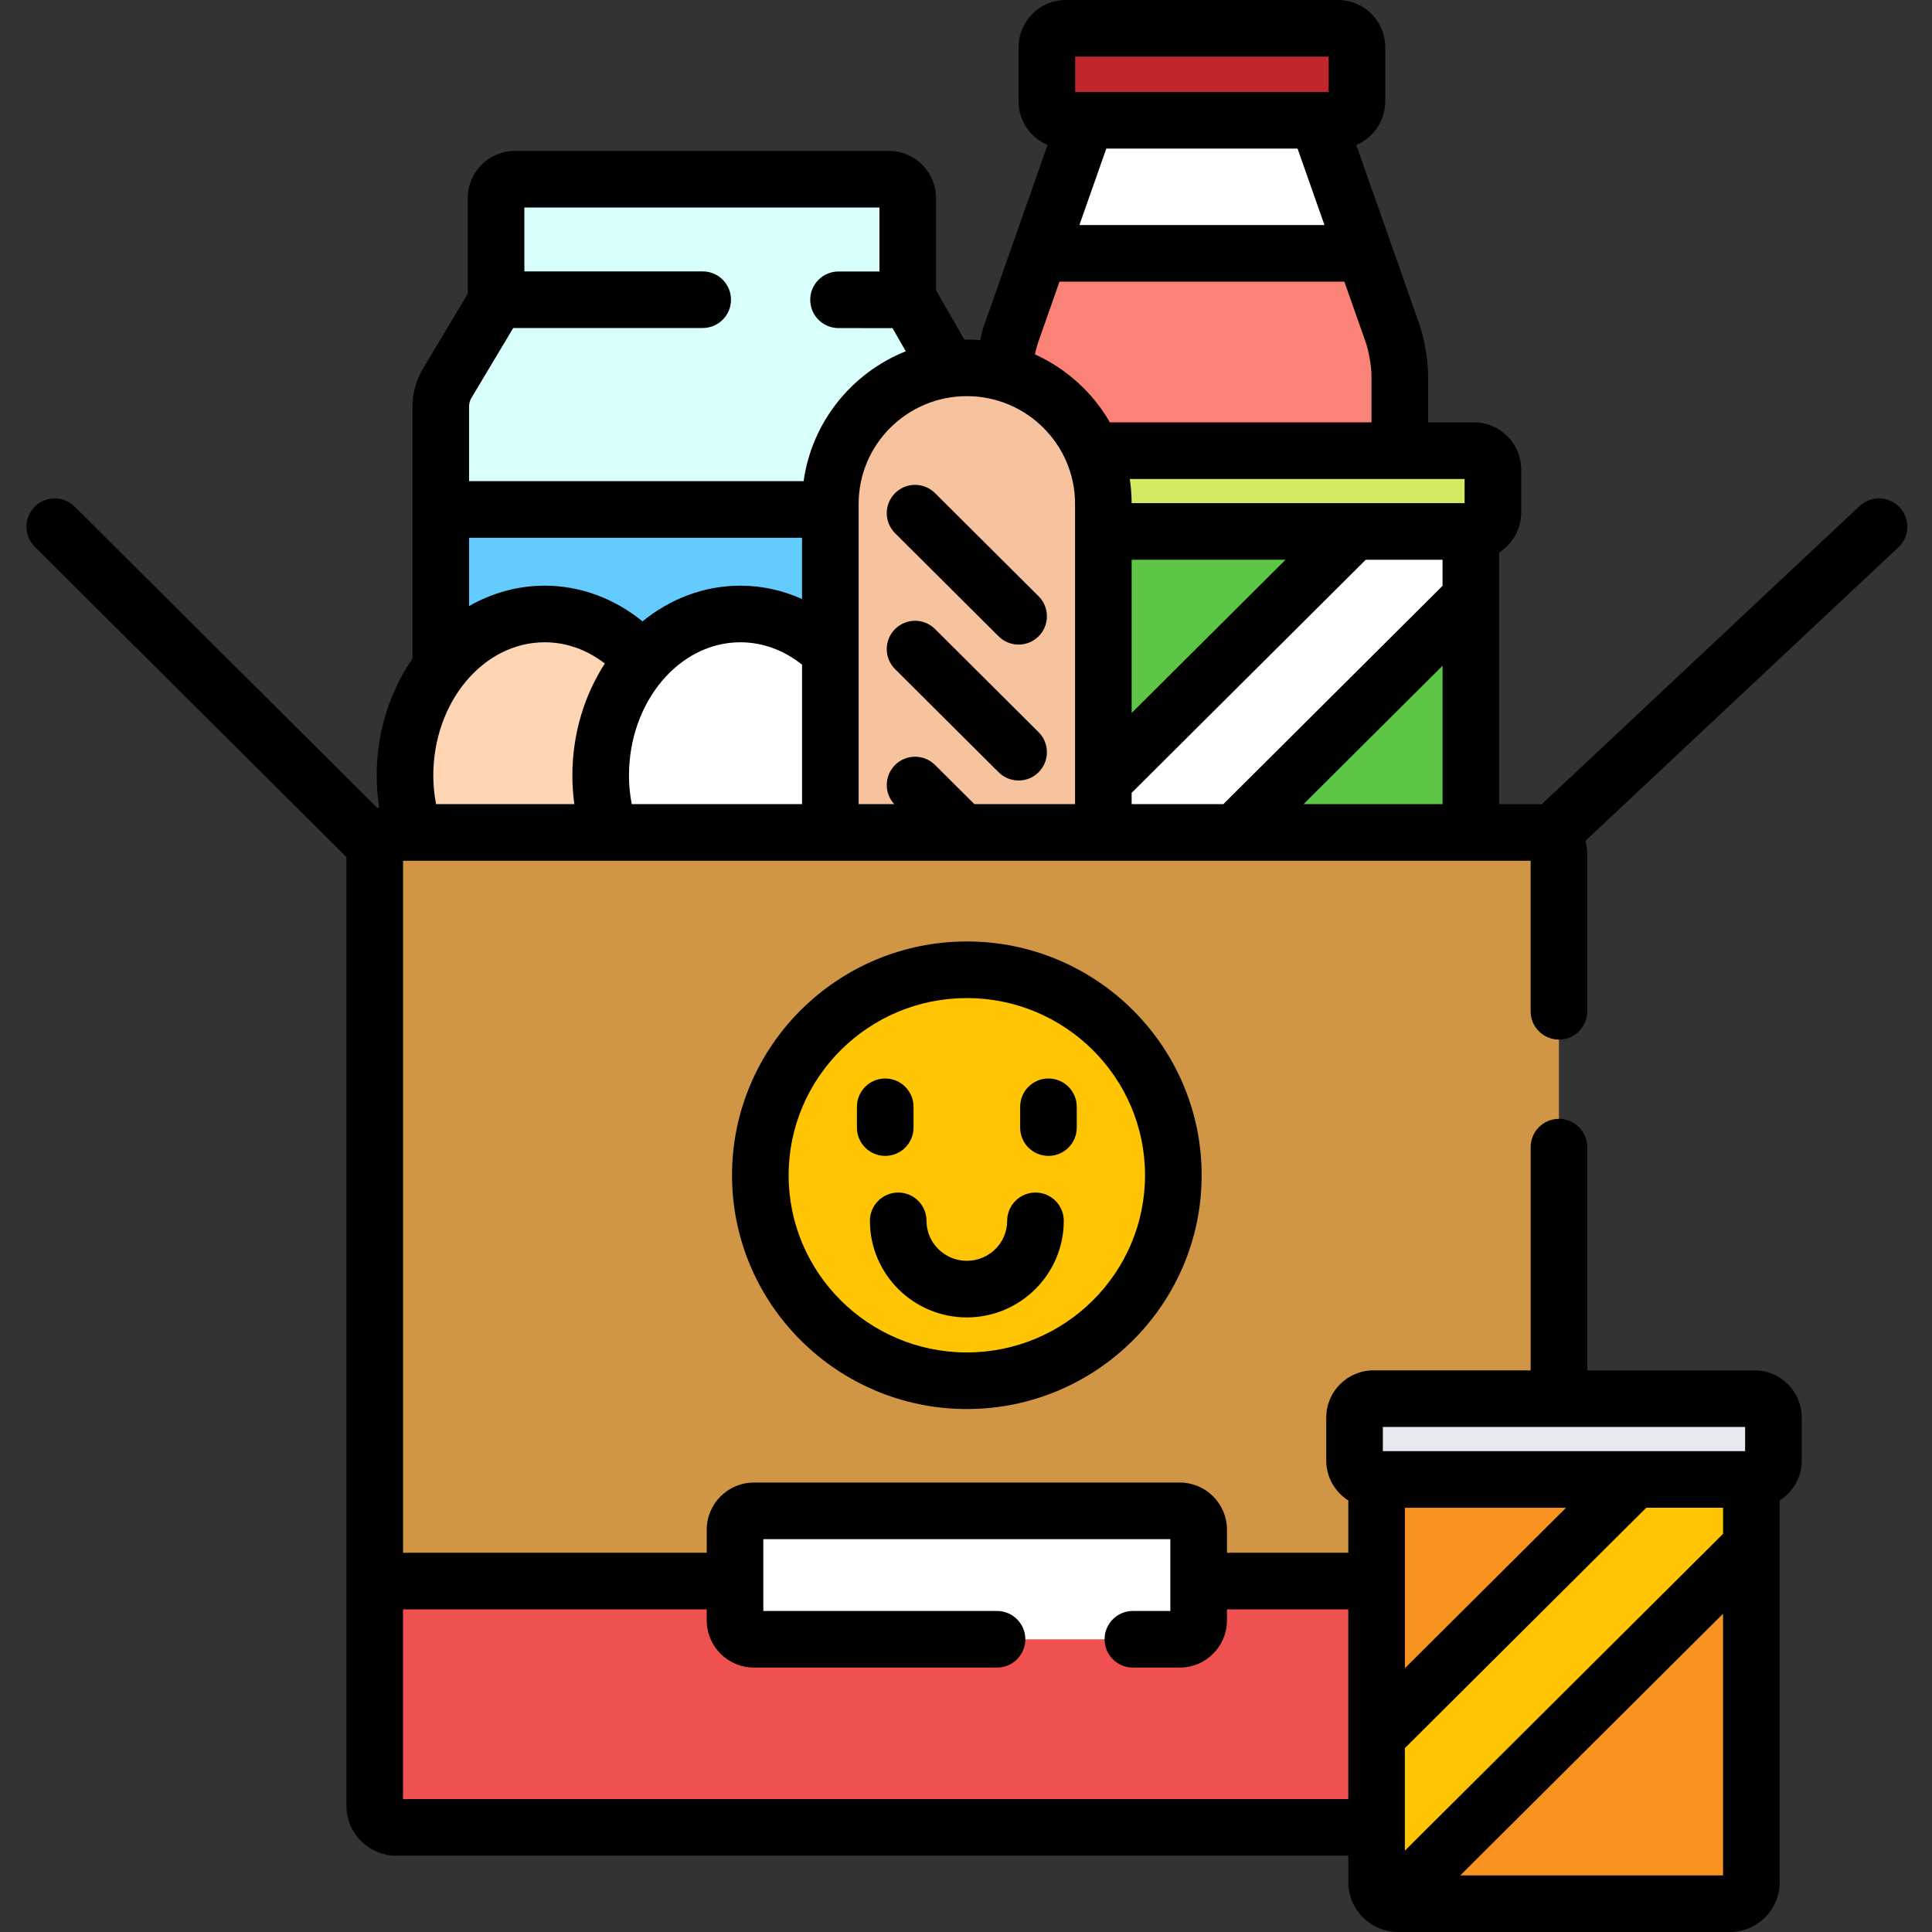 <svg height="512pt" viewBox="-7 0 512 512.001" width="512pt" xmlns="http://www.w3.org/2000/svg"><rect x="-7" y="0" width="512" height="512.001" fill="#333333" stroke="none"/><path d="m354.582 67.141-12.402-35.262h-61.312l-12.406 35.262zm0 0" fill="#fff"/><path d="m282.535 119.445v-.004c.031-.004.059-.012.094-.012h81.328v-19.961c0-3.125-.852-8.098-1.887-11.047l-7.488-21.281h-86.121l-7.484 21.281c-.977 2.77-1.773 7.305-1.871 10.438 10.578 2.984 19.188 10.633 23.43 20.586zm0 0" fill="#fb8276"/><path d="m352.609 26.879c0 2.75-2.25 5-5 5h-72.176c-2.75 0-5-2.25-5-5v-14.379c0-2.75 2.25-5 5-5h72.176c2.75 0 5 2.25 5 5zm0 0" fill="#c0272d"/><path d="m285.398 140.844h97.395v79.762h-97.395zm0 0" fill="#5dc647"/><path d="m351.84 140.844-66.441 66.16v13.602h34.895l62.496-62.234v-17.527zm0 0" fill="#fff"/><path d="m383.633 119.43h-101.004c-.035 0-.066.012-.098.012 1.844 4.32 2.863 9.074 2.863 14.066v7.336h98.238c2.75 0 5-2.25 5-5v-11.414c0-2.75-2.25-5-5-5zm0 0" fill="#d5e962"/><path d="m233.855 79.453h-.297v-26.965c0-2.75-2.25-5-5-5h-99.102c-2.75 0-5 2.25-5 5v27.438l-13.133 21.965c-.832 1.391-1.516 3.855-1.516 5.473v69.562c6.777-8.727 16.602-14.215 27.535-14.215 10.098 0 19.25 4.688 25.926 12.273v.004c6.68-7.59 15.828-12.277 25.93-12.277 9.086 0 17.402 3.797 23.848 10.086v-39.289c0-18.266 13.66-33.352 31.363-35.695zm0 0" fill="#d9fffd"/><path d="m137.344 162.711c10.098 0 19.25 4.684 25.926 12.273 6.68-7.59 15.828-12.273 25.93-12.273 9.086 0 17.402 3.797 23.848 10.086v-37.789h-103.238v41.914c6.777-8.723 16.602-14.211 27.535-14.211zm0 0" fill="#64cbff"/><path d="m154.73 220.605c-1.637-4.508-2.547-9.551-2.547-15.062 0-11.969 4.246-22.785 11.086-30.559-6.676-7.59-15.828-12.273-25.926-12.273-20.445 0-37.016 19.176-37.016 42.832 0 5.512.906 10.555 2.547 15.062zm0 0" fill="#ffd5b3"/><path d="m213.047 220.605v-47.809c-6.445-6.289-14.762-10.086-23.852-10.086-20.438 0-37.012 19.176-37.012 42.832 0 5.512.906 10.555 2.543 15.062zm0 0" fill="#fff"/><path d="m285.398 220.605v-87.098c0-19.895-16.195-36.023-36.176-36.023-19.984 0-36.176 16.129-36.176 36.023v87.098zm0 0" fill="#f7c39f"/><path d="m357.809 392.07h-.84c-2.75 0-5-2.25-5-5v-11.414c0-2.75 2.25-5 5-5h49.164v-144.371c0-3.125-2.57-5.684-5.707-5.684h-302.406c-3.141 0-5.711 2.559-5.711 5.684v252.301c0 3.125 2.57 5.684 5.711 5.684h259.789zm0 0" fill="#d19546"/><path d="m310.656 419v10.422c0 2.75-2.25 5-5 5h-112.867c-2.75 0-5-2.25-5-5v-10.422h-95.48v59.586c0 3.125 2.57 5.684 5.711 5.684h259.789v-65.27zm0 0" fill="#ef5050"/><path d="m310.656 429.422c0 2.75-2.25 5-5 5h-112.867c-2.75 0-5-2.25-5-5v-24.031c0-2.75 2.25-5 5-5h112.863c2.75 0 5 2.25 5 5v24.031zm0 0" fill="#fff"/><path d="m357.809 392.07v106.746c0 3.125 2.57 5.684 5.707 5.684h87.906c3.141 0 5.707-2.559 5.707-5.684v-106.746zm0 0" fill="#f7931e"/><path d="m426.18 392.07-68.371 68.082v38.664c0 2.613 1.809 4.812 4.234 5.465l95.086-94.684v-17.527zm0 0" fill="#ffc502"/><path d="m462.973 387.07c0 2.75-2.25 5-5 5h-101.004c-2.75 0-5-2.25-5-5v-11.414c0-2.75 2.25-5 5-5h101.004c2.75 0 5 2.25 5 5zm0 0" fill="#e6e9ed"/><path d="m303.945 311.457c0 30.074-24.496 54.453-54.723 54.453-30.227 0-54.727-24.379-54.727-54.453 0-30.078 24.5-54.457 54.727-54.457 30.227 0 54.723 24.379 54.723 54.457zm0 0" fill="#ffc502"/><path d="m496.414 134.445c-2.832-3.02-7.578-3.172-10.602-.34l-84.273 79.055c-.367-.031-.738-.059-1.113-.059h-10.133v-66.695c3.504-2.219 5.84-6.117 5.84-10.562v-11.414c0-6.895-5.605-12.5-12.5-12.5h-12.176v-12.461c0-3.969-.992-9.785-2.312-13.535l-16.719-47.523c4.508-1.891 7.684-6.348 7.684-11.531v-14.379c0-6.895-5.605-12.5-12.5-12.5h-72.176c-6.891 0-12.5 5.605-12.5 12.5v14.379c0 5.184 3.176 9.641 7.684 11.531l-16.719 47.523c-.43 1.227-.824 2.676-1.16 4.207-1.164-.094-2.332-.156-3.516-.156-.219 0-.438.012-.652.02l-7.512-13.066v-24.449c0-6.891-5.605-12.5-12.5-12.5h-99.102c-6.895 0-12.5 5.609-12.5 12.5v25.363l-12.07 20.188c-1.516 2.539-2.578 6.371-2.578 9.324v67.184c-5.93 8.551-9.48 19.312-9.48 30.996 0 2.887.223 5.684.645 8.383-.164.062-.332.113-.496.184l-80.184-79.848c-2.938-2.922-7.684-2.91-10.605.023-2.926 2.938-2.914 7.684.023 10.605l82.602 82.254v251.441c0 7.27 5.926 13.184 13.207 13.184h252.293v7.047c0 7.27 5.926 13.184 13.207 13.184h87.906c7.281 0 13.207-5.914 13.207-13.184v-101.184c3.504-2.219 5.844-6.117 5.844-10.562v-11.414c0-6.891-5.609-12.5-12.5-12.5h-44.34v-59.156c0-4.145-3.359-7.5-7.5-7.5-4.145 0-7.5 3.355-7.5 7.5v59.156h-41.668c-6.891 0-12.5 5.609-12.5 12.5v11.414c0 4.445 2.34 8.344 5.844 10.562v13.867h-32.156v-6.109c0-6.895-5.605-12.5-12.5-12.5h-112.867c-6.895 0-12.5 5.605-12.5 12.5v6.109h-80.48v-183.395h298.824v39.895c0 4.145 3.355 7.5 7.5 7.5 4.141 0 7.5-3.355 7.5-7.5v-41.715c0-1.195-.176-2.352-.48-3.461l82.922-77.777c3.023-2.832 3.172-7.578.34-10.602zm-46.785 362.555h-69.645l69.645-69.352zm0-90.52-84.32 83.965v-27.176l63.969-63.699h20.355v6.91zm-84.32 35.621v-42.527h42.711zm-5.84-63.945h96.004v6.414h-96.004zm-4.531-229.812h20.352v6.91l-58.094 57.852h-24.301v-2.984zm-62.039 40.609v-40.609h40.781zm82.391-12.531v36.684h-36.836zm5.844-49.492v6.414h-88.238c-.008-2.18-.176-4.32-.496-6.414zm-103.199-111.93h67.176v9.379h-67.176zm66.062 44.641h-64.945l7.129-20.262h50.688zm-75.945 31.27 5.723-16.27h75.496l5.727 16.27c.75 2.137 1.461 6.297 1.461 8.559v12.461h-69.328c-4.543-7.895-11.504-14.227-19.859-18.023.234-1.141.504-2.207.781-2.996zm-18.828 14.074c15.809 0 28.676 12.797 28.676 28.523v79.594h-26.684l-10.422-10.379c-2.938-2.922-7.688-2.91-10.609.023-2.84 2.855-2.902 7.418-.203 10.355h-9.434v-79.594c0-15.727 12.863-28.523 28.676-28.523zm-89.539 100.559c0-19.48 13.238-35.332 29.516-35.332 6.043 0 11.664 2.191 16.348 5.938v36.953h-45.125c-.48-2.391-.738-4.914-.738-7.559zm-22.34-50.332c-7.207 0-14.008 1.957-20.035 5.406v-18.109h88.238v16.238c-5.066-2.273-10.578-3.535-16.352-3.535-9.668 0-18.621 3.516-25.93 9.457-7.305-5.941-16.254-9.457-25.922-9.457zm-20.035-47.797c.023-.406.285-1.355.453-1.676l11.246-18.812h50.215c4.141 0 7.5-3.355 7.5-7.5 0-4.141-3.359-7.5-7.5-7.5h-47.266v-16.938h94.102v16.961h-10.836s0 0-.004 0c-4.141 0-7.496 3.355-7.5 7.496 0 4.145 3.355 7.504 7.5 7.504l14.297.004 3.527 6.141c-14.305 5.707-24.895 18.734-27.074 34.414h-88.66zm20.035 62.797c5.871 0 11.344 2.07 15.945 5.629-5.402 8.332-8.605 18.602-8.605 29.703 0 2.594.18 5.117.52 7.562h-36.637c-.48-2.395-.738-4.918-.738-7.562 0-19.48 13.238-35.332 29.516-35.332zm42.945 256.289v2.922c0 6.895 5.605 12.5 12.5 12.5h64.434c4.141 0 7.5-3.355 7.5-7.5 0-4.141-3.359-7.5-7.5-7.5h-61.934v-19.031h107.863v19.031h-9.93c-4.145 0-7.5 3.359-7.5 7.5 0 4.145 3.355 7.5 7.5 7.5h12.434c6.891 0 12.5-5.605 12.5-12.5v-2.922h32.152v50.27h-250.5v-50.27zm0 0"/><path d="m230.207 141.309 27.441 27.328c1.465 1.457 3.379 2.184 5.293 2.184 1.926 0 3.852-.734 5.316-2.207 2.922-2.934 2.91-7.684-.023-10.605l-27.441-27.328c-2.938-2.922-7.688-2.914-10.609.02-2.922 2.938-2.91 7.684.023 10.609zm0 0"/><path d="m240.793 166.699c-2.938-2.922-7.688-2.914-10.609.023-2.922 2.934-2.91 7.684.023 10.605l27.441 27.328c1.465 1.457 3.379 2.188 5.293 2.188 1.926 0 3.852-.734 5.316-2.207 2.922-2.934 2.91-7.684-.023-10.605zm0 0"/><path d="m186.996 311.457c0 34.16 27.914 61.953 62.227 61.953 34.309 0 62.223-27.793 62.223-61.953 0-34.164-27.914-61.957-62.223-61.957-34.312 0-62.227 27.793-62.227 61.957zm109.449 0c0 25.891-21.184 46.953-47.223 46.953-26.043 0-47.227-21.062-47.227-46.953 0-25.895 21.184-46.957 47.227-46.957 26.039 0 47.223 21.066 47.223 46.957zm0 0"/><path d="m235.09 298.824v-5.512c0-4.145-3.355-7.5-7.5-7.5-4.141 0-7.5 3.355-7.5 7.5v5.512c0 4.145 3.359 7.5 7.5 7.5 4.145 0 7.5-3.355 7.5-7.5zm0 0"/><path d="m270.852 306.324c4.141 0 7.5-3.355 7.5-7.5v-5.512c0-4.145-3.359-7.5-7.5-7.5-4.145 0-7.5 3.355-7.5 7.5v5.512c0 4.145 3.355 7.5 7.5 7.5zm0 0"/><path d="m238.535 323.535c0-4.141-3.355-7.5-7.5-7.5-4.141 0-7.5 3.359-7.5 7.5 0 14.113 11.523 25.594 25.688 25.594 14.164 0 25.688-11.48 25.688-25.594 0-4.141-3.355-7.5-7.5-7.5-4.145 0-7.5 3.359-7.5 7.5 0 5.844-4.793 10.594-10.688 10.594-5.895 0-10.688-4.75-10.688-10.594zm0 0"/></svg>
